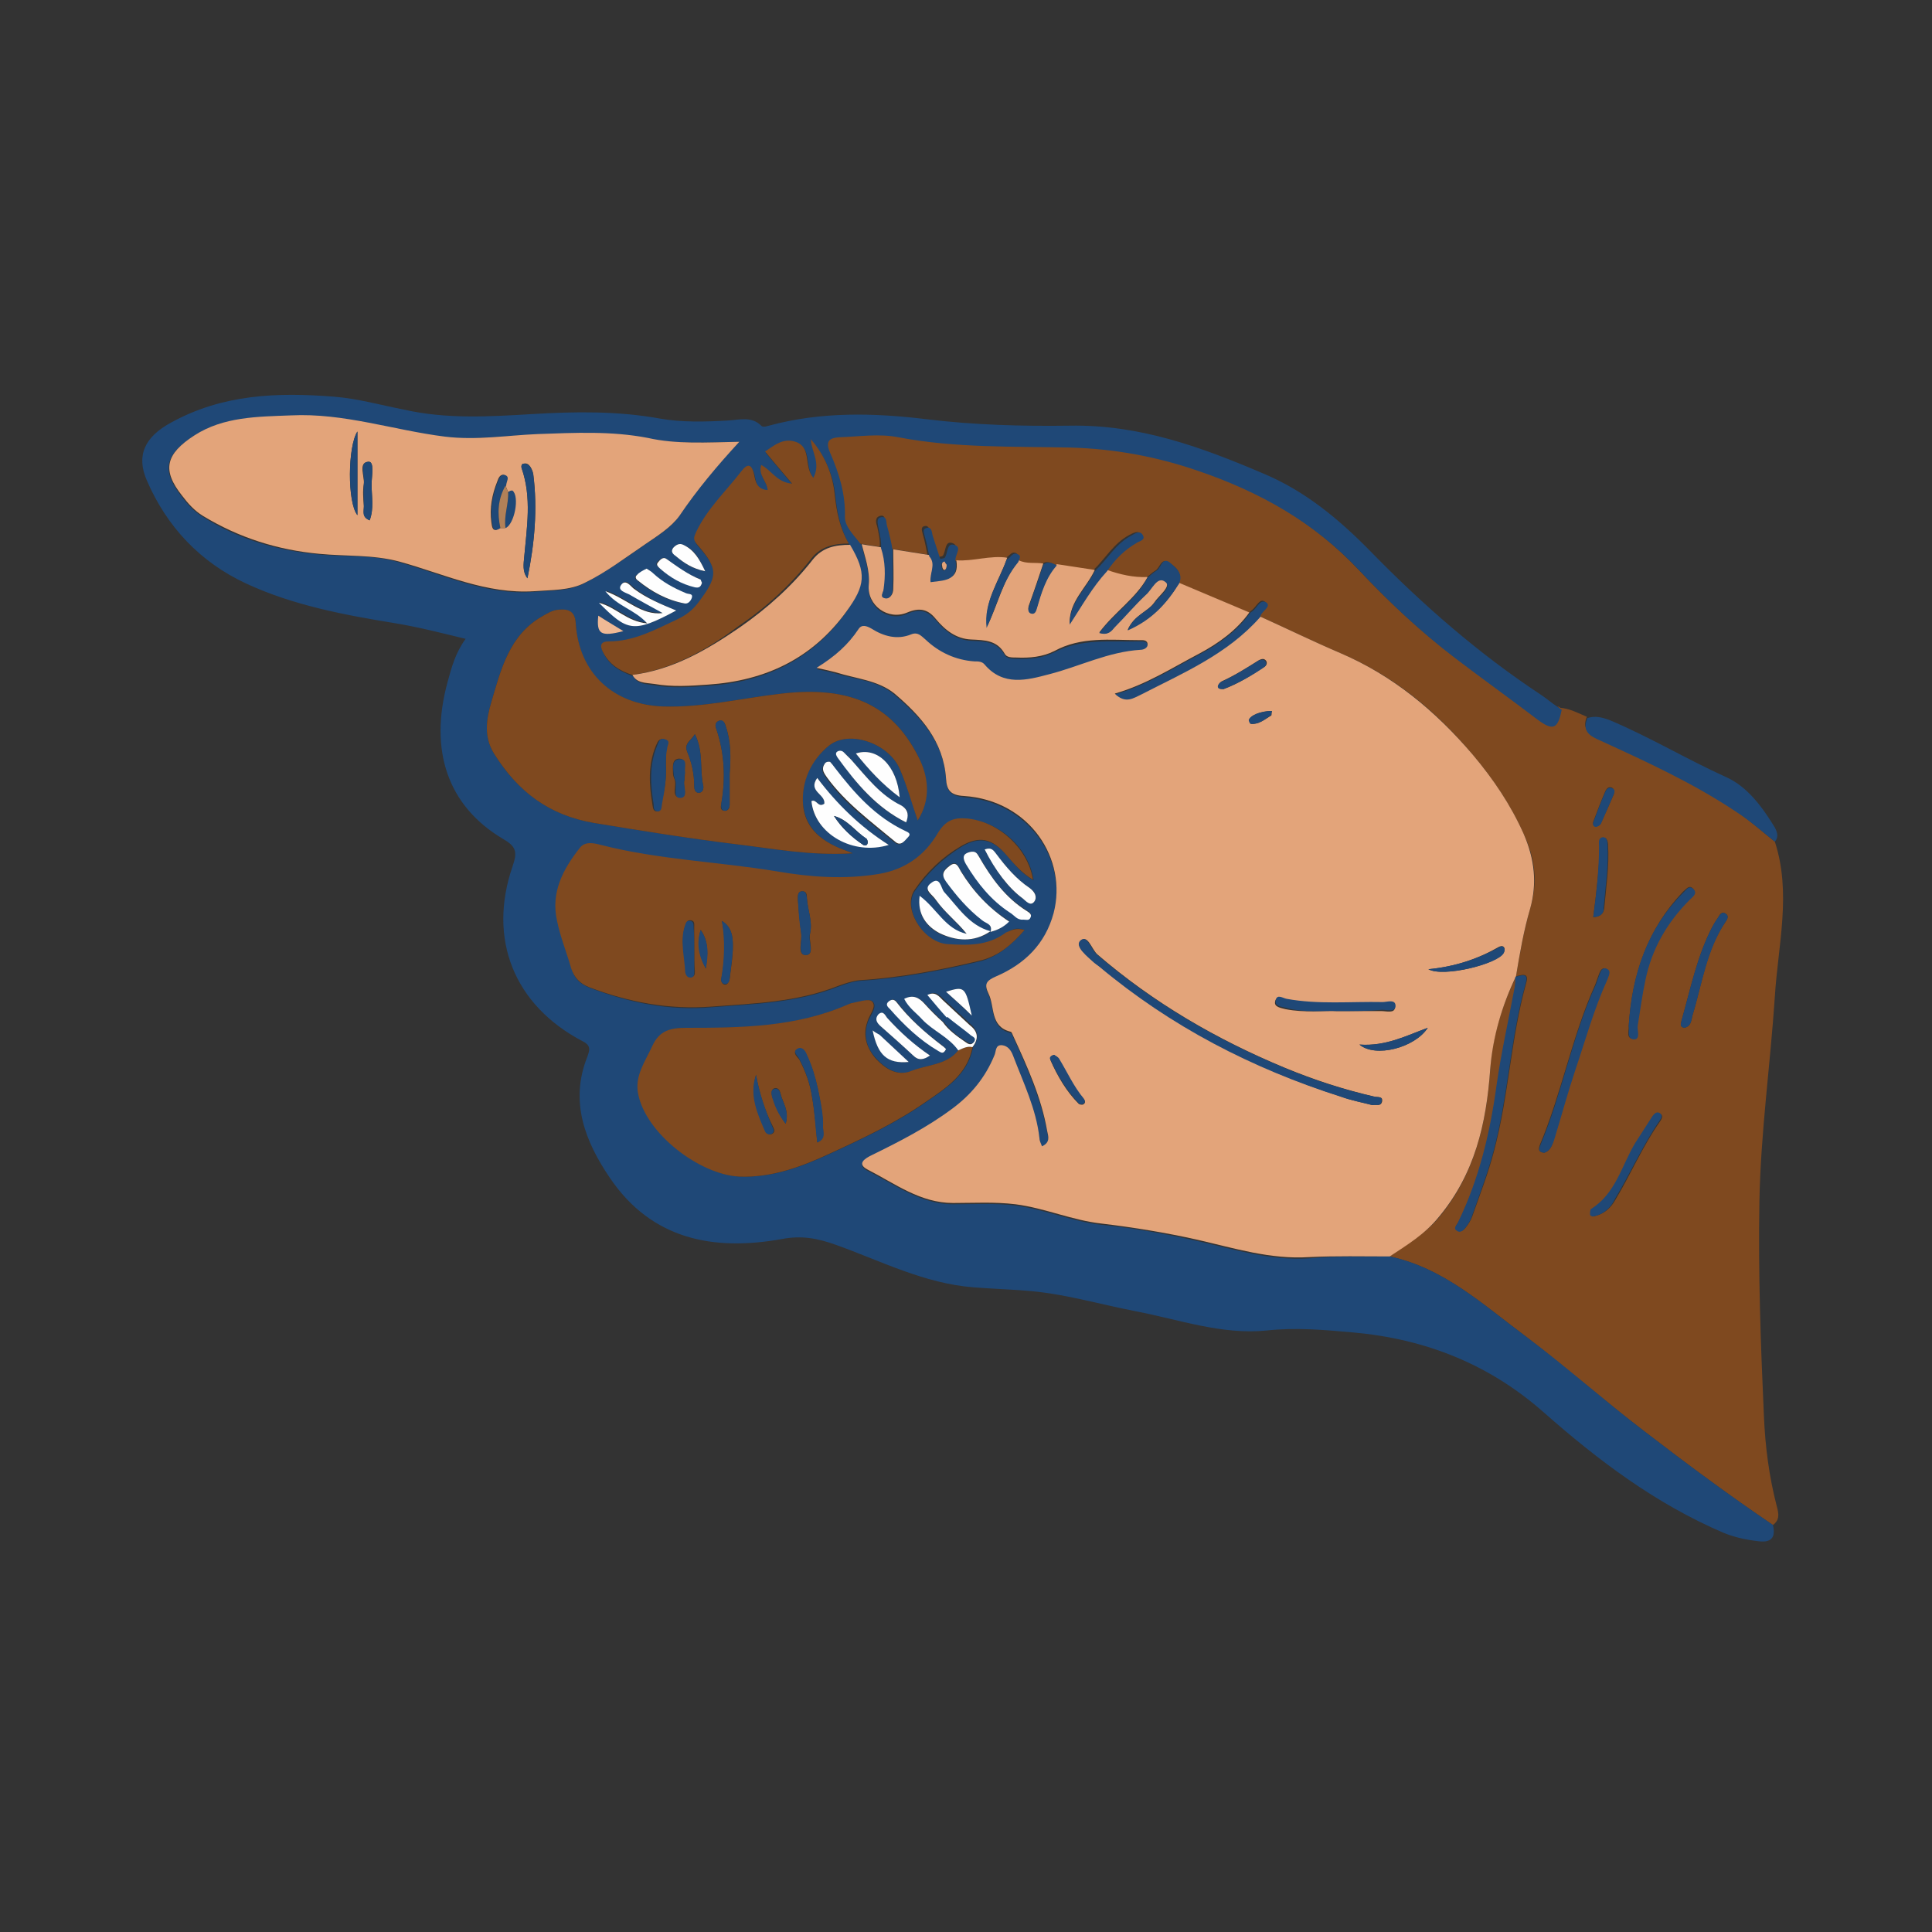 <svg xmlns="http://www.w3.org/2000/svg" xmlns:xlink="http://www.w3.org/1999/xlink" id="Layer_1" x="0px" y="0px" viewBox="0 0 300 300" style="enable-background:new 0 0 300 300;" xml:space="preserve"><rect x="0" y="0" width="300" height="300" fill="#333333" stroke="none"/> <style type="text/css"> .st0{fill:#7F491F;} .st1{fill:#1F4877;} .st2{fill:#E3A47A;} .st3{fill:#FEFEFE;} .st4{fill:#EFB995;} .st5{fill:#B28158;} </style> <g> <path class="st0" d="M275.6,130.7c2.6,8,0.5,16,0,24c-0.7,10.6-2.2,21.1-2.4,31.8c-0.2,11.2,0.2,22.3,0.7,33.4 c0.2,4.7,0.8,9.4,2,14c0.3,1.1,0.5,2.1-0.6,2.9c-6.8-4.6-13.4-9.5-19.9-14.5c-6.3-4.8-12.2-10-18.5-14.8 c-6.6-4.9-12.7-10.6-21.1-12.4c2.6-1.9,5.4-3.4,7.6-6c5.6-6.7,7.4-14.6,8-23c0.3-5,1.8-9.9,4-14.4c-0.1,0.7-0.1,1.3-0.2,2 c-0.9,4.9-2,9.7-2.7,14.6c-1,7.4-2.7,14.7-6,21.4c-0.2,0.4-0.8,0.8-0.2,1.3c0.5,0.4,1,0,1.3-0.4c0.4-0.5,0.8-1.1,1-1.7 c1.2-3.4,2.5-6.7,3.4-10.2c2.3-8.6,2.6-17.5,5-26.1c0.5-1.7-0.8-1.2-1.6-1c0.6-3.5,1.2-7,2.2-10.5c1.2-4,0.8-7.8-1-11.6 c-2-4.5-4.7-8.5-7.9-12.3c-5.7-6.8-12.3-12.3-20.6-15.8c-4.2-1.8-8.3-3.8-12.5-5.7c0.2-0.8,1.8-1.4,0.9-2.2 c-0.9-0.8-1.4,0.8-2.2,1.3c-0.1,0.1-0.2,0.2-0.4,0.3c-3.6-1.5-7.3-3.1-10.9-4.6c0.7-1.7-0.6-2.6-1.6-3.2c-1.1-0.7-1.3,0.9-2,1.3 c-0.5,0.3-0.9,0.7-1.4,1.1c-2.2,0.1-4.3-0.4-6.3-1.1c1.2-1.8,2.7-3.3,4.5-4.4c0.5-0.3,1.5-0.5,0.9-1.3c-0.4-0.6-1.2-0.1-1.8,0.2 c-2.4,1.3-3.7,3.7-5.6,5.5c-2-0.3-3.9-0.6-5.9-0.9c-0.7-0.4-1.4-0.7-2.2,0c-1.3-0.2-2.6,0.2-3.8-0.5c0.2-0.4,0.5-1,0-1.3 c-0.8-0.4-1.1,0.6-1.8,0.8c-2.7-0.4-5.2,0.6-7.9,0.4c-0.3-1,1.1-2.4-0.3-2.8c-1.1-0.3-0.9,1.3-1.4,2c-0.1,0.1-0.3,0.1-0.7,0.2 c-0.4-1.2-0.8-2.5-1.2-3.7c-0.2-0.5-0.2-1.3-1-1.1c-0.6,0.2-0.3,0.8-0.2,1.3c0.3,1,0.5,2.1,0.7,3.1c-1.9-0.3-3.8-0.6-5.7-0.9 c-0.3-1.3-0.5-2.6-0.8-3.9c-0.1-0.5,0-1.4-0.8-1.2c-0.9,0.2-0.7,1.1-0.5,1.6c0.2,1,0.5,2.1,0.4,3.2c-1-0.2-2.1-0.3-3.1-0.5 c-1-1.4-2.6-2.8-2.6-4.4c0.1-3.6-1-6.9-2.3-10c-0.8-1.8-0.1-2.3,1.4-2.4c3.1-0.1,6.2-0.6,9.2,0c8.9,1.7,17.9,1.4,26.8,1.6 c6.9,0.2,13.3,1.4,19.7,3.6c9.6,3.2,18.1,8.1,25.2,15.6c4.6,4.9,9.5,9.5,14.9,13.6c4.2,3.2,8.4,6.2,12.6,9.4 c2.4,1.8,3.2,1.6,3.8-1.5c1.5,0.1,2.8,0.8,4.2,1.4c-0.8,2,0.4,2.7,2,3.5c7.2,3.3,14.3,6.6,21,11 C271.7,127.4,273.6,129.1,275.6,130.7z M239.8,179c0.9-0.3,1.2-1.1,1.4-1.9c1.1-3.6,2.1-7.3,3.3-10.9c1.6-4.7,2.9-9.5,5-14.1 c0.2-0.5,0.7-1.4-0.2-1.7c-0.7-0.2-0.9,0.6-1.1,1.1c-0.2,0.5-0.3,0.9-0.5,1.4c-3.6,8-5.2,16.8-8.6,24.9 C238.9,178.4,238.8,178.9,239.8,179z M252.9,159.4c0.1,0.4-0.5,1.9,0.7,1.9c1.1,0,0.5-1.3,0.6-2.1c0.4-2.4,0.7-4.7,1.2-7.1 c1-4.9,3.4-9,6.9-12.5c0.4-0.4,1.2-1,0.6-1.6c-0.6-0.7-1.1,0.1-1.6,0.5C255.9,144.2,253.4,151.2,252.9,159.4z M247.3,188.9 c1.8-0.3,2.9-1.4,3.6-2.7c2.4-4,4.2-8.3,6.9-12.1c0.2-0.3,0.5-0.8,0.1-1.1c-0.5-0.4-1-0.1-1.2,0.4c-0.9,1.4-1.8,2.8-2.7,4.2 c-2.1,3.5-3,7.8-6.8,10.2c-0.2,0.1-0.2,0.6-0.2,0.9C247,188.7,247.3,188.8,247.3,188.9z M261.5,159.6c1.1-0.2,1.1-1.1,1.3-1.9 c1.5-4.9,2.1-10.1,5.1-14.5c0.3-0.4,0.6-1,0.1-1.3c-0.7-0.5-1,0.2-1.3,0.7c-0.3,0.4-0.5,0.8-0.8,1.3c-2.4,4.6-3.4,9.7-4.8,14.6 C261,159,260.8,159.4,261.5,159.6z M247.4,142.4c1.1,0,1.6-0.6,1.7-1.3c0.3-3.3,0.8-6.6,0.6-9.9c0-0.5-0.2-1.2-0.7-1.1 c-0.8,0-0.6,0.8-0.6,1.4C248.3,135,247.9,138.6,247.4,142.4z M250.6,123.3c0.1-0.5,0-0.8-0.3-1c-0.5-0.2-0.8,0.1-1,0.5 c-0.7,1.6-1.3,3.2-1.9,4.8c-0.1,0.3,0,0.7,0.4,0.7c0.3,0,0.7-0.2,0.8-0.5C249.3,126.3,250,124.7,250.6,123.3z"></path> <path class="st1" d="M215.8,195.1c8.4,1.8,14.5,7.5,21.1,12.4c6.3,4.7,12.2,10,18.5,14.8c6.5,5,13.1,9.9,19.9,14.5 c0.5,2.1-0.4,2.8-2.4,2.5c-1.8-0.2-3.6-0.6-5.3-1.3c-10.5-4.5-19.4-11.2-27.9-18.7c-8.5-7.5-18.4-11.4-29.6-12.4 c-4.5-0.4-8.9-0.8-13.4-0.3c-7,0.7-13.6-1.7-20.4-3c-5.7-1.1-11.3-2.8-17.2-3.2c-2.6-0.2-5.3-0.3-7.9-0.5 c-7.7-0.6-14.4-4.1-21.4-6.6c-2.8-1-5.3-1.5-8.4-0.9c-10.6,1.9-20.2,0.1-26.7-9.5c-3.8-5.6-6.3-11.8-3.5-18.8 c0.3-0.9,0.7-1.7-0.7-2.4c-10.7-5.6-14.8-15.9-10.9-27.2c0.8-2.3,0.5-3.1-1.6-4.3c-8.5-5.1-11.4-13.7-8.5-24.3 c0.6-2.2,1.2-4.5,2.8-6.7c-3.7-0.9-7.2-1.8-10.8-2.4c-8-1.3-16-2.8-23.3-6.2c-7.1-3.3-12.3-8.8-15.4-16c-1.7-3.9-0.3-6.8,3.8-9 c8-4.4,16.5-4.7,25.3-4c3.7,0.3,7.2,1.3,10.8,2c6.6,1.5,13.2,1.1,19.9,0.7c6.7-0.4,13.3-0.5,19.9,0.7c3.4,0.6,7,0.5,10.5,0.3 c1.8-0.1,3.7-0.7,5.2,0.8c0.3,0.3,0.8,0.1,1.2,0c8.1-2.2,16.3-2,24.5-1c7.4,0.9,14.8,1.1,22.2,1c10.8-0.2,20.4,3.3,30,7.4 c6.5,2.7,11.8,7.1,16.7,12.1c8.1,8.3,16.8,15.9,26.5,22.3c0.9,0.6,1.7,1.3,2.6,1.9c0.2,0.1,0.4,0.3,0.6,0.4c0,0,0,0,0,0 c-0.6,3.1-1.4,3.3-3.8,1.5c-4.2-3.2-8.4-6.2-12.6-9.4c-5.4-4.1-10.3-8.7-14.9-13.6c-7-7.5-15.5-12.3-25.2-15.6 c-6.4-2.2-12.9-3.4-19.7-3.6c-8.9-0.2-17.9,0.1-26.8-1.6c-3-0.6-6.1-0.1-9.2,0c-1.5,0.1-2.2,0.6-1.4,2.4c1.4,3.2,2.4,6.4,2.3,10 c0,1.6,1.6,3,2.6,4.4c0.5,2.1,1.3,4.1,1.1,6.3c-0.3,3.2,3,5.7,6,4.3c1.9-0.8,3.1-0.5,4.4,1c1.4,1.7,3.2,3.1,5.5,3.2 c2.1,0.1,4,0.1,5.2,2.2c0.3,0.6,1.2,0.6,1.8,0.6c2,0.1,4.1-0.1,5.9-1c4.2-2.2,8.7-1.6,13.2-1.7c0.6,0,1.3-0.1,1.3,0.7 c0,0.5-0.6,0.8-1.1,0.8c-5,0.4-9.4,2.7-14.2,3.8c-3.4,0.8-7.1,1.9-10-1.5c-0.4-0.5-1.1-0.4-1.6-0.5c-2.9-0.2-5.5-1.4-7.6-3.4 c-0.6-0.6-1.2-1.2-2.2-0.8c-2.2,0.9-4.2,0.3-6.2-0.9c-0.7-0.4-1.5-0.8-2,0.1c-1.5,2.4-3.6,4.3-6.5,6c1.5,0.3,2.3,0.5,3,0.7 c3.1,0.9,6.5,1.1,9.1,3.3c4.1,3.5,7.7,7.4,8,13.2c0.1,1.8,0.8,2.5,2.8,2.7c10.1,0.7,16.1,9.8,13.9,18.2c-1.3,4.8-4.5,7.9-8.9,9.8 c-1.6,0.7-1.9,1.2-1.2,2.7c1,2.1,0.2,5.1,3.4,5.9c0.2,0,0.3,0.4,0.4,0.6c2.2,4.8,4.3,9.5,5.3,14.8c0.2,0.8,0.4,1.8-0.8,2.4 c-0.2-0.6-0.3-0.9-0.4-1.3c-0.6-4.5-2.5-8.6-4.1-12.8c-0.3-0.8-0.8-1.5-1.7-1.6c-1.1-0.1-0.9,1-1.2,1.6c-1.4,3.4-3.6,6.1-6.6,8.3 c-3.9,2.9-8.2,5.1-12.5,7.2c-1,0.5-2.3,1.3-0.6,2.2c4.2,2.1,8.2,5.2,13.3,5.2c3.2,0,6.5-0.2,9.7,0.2c4.6,0.6,8.8,2.5,13.4,3 c5,0.5,9.9,1.4,14.8,2.5c5.7,1.3,11.4,3.1,17.4,2.7C207.5,195,211.7,195.2,215.8,195.1z M146.5,158.7c-0.9-0.9-1.9-1.8-2.8-2.8 c-0.9-1-1.9-1.5-3.2-0.8c0.6,1.4,1.9,2.1,2.8,3.2c1.6,1.8,4.1,2.8,5.6,4.8c-1.9,2.3-4.9,2.2-7.3,3.2c-2.2,0.9-4.1-0.4-5.5-1.9 c-1.5-1.6-2.1-3.6-1.3-5.8c0.4-1,1.5-2.3,0.7-3.1c-0.5-0.5-2.2,0.2-3.3,0.3c-0.2,0-0.3,0.1-0.5,0.2c-8,3.5-16.5,3.7-25,3.6 c-2.5,0-4.2,0.5-5.3,2.8c-1.1,2.4-2.8,4.7-2.2,7.5c1.2,6.1,9.5,12.5,15.7,12.8c5.1,0.2,9.8-1.6,14.1-3.6c5-2.3,10.1-4.7,14.7-7.9 c3.2-2.2,6.6-4.3,7.4-8.6c0.9-1.3,0.9-2.4-0.3-3.5c-1.4-1.3-2.8-2.6-4.2-3.9c-0.6-0.5-1.2-1.4-2.4-0.8c1.1,1.2,2,2.4,3,3.5 C146.9,158.2,146.7,158.4,146.5,158.7z M153.8,144.7c-3.3-1-5-3.8-7.2-6.1c-0.5-0.6-0.6-2.4-2-1.4c-1.4,1.1,0.2,1.9,0.7,2.6 c1.4,1.9,3.3,3.4,4.8,5.3c-3.3-0.7-4.6-3.9-7.3-5.9c-0.4,3,1.2,4.8,3.1,5.8C148.4,146.1,151.2,146.4,153.8,144.7 c1.1-0.2,2.1-0.8,2.9-1.7c-3.2-2-5.6-4.7-7.5-7.8c-0.4-0.7-0.7-1.7-1.8-0.8c-0.9,0.7-1.4,1.3-0.5,2.4c1.6,2.2,3.4,4.3,5.6,6 C153.1,143.3,154.2,143.5,153.8,144.7z M131.9,84.6c-1.4-2.4-1.9-4.9-2.2-7.7c-0.3-3.1-1.6-6.1-3.7-8.5c0.1,1.9,1.6,3.7,0.4,6 c-1.5-1.8-0.3-4.6-2.5-5.5c-2.1-0.9-3.7,0.6-5,1.4c1.3,1.6,2.6,3.1,4.2,5c-2.4-0.2-3.2-2.1-4.8-2.9c-0.5,1.6,0.9,2.5,1,3.9 c-1.7-0.1-1.9-1.4-2.1-2.4c-0.4-1.8-1.1-1.6-2-0.5c-2.4,3.1-5.3,5.7-7,9.4c-0.4,0.9-0.5,1.2,0.2,2c3.3,3.8,3.3,5,0.1,9 c-0.9,1.2-2,2-3.3,2.6c-3.4,1.6-6.7,3.4-10.6,3.4c-1.2,0-1.4,0.6-0.9,1.6c0.9,1.9,2.6,2.9,4.6,3.6c0.7,1.3,2.1,1.2,3.2,1.4 c2.8,0.5,5.6,0.3,8.4,0.1c8.9-0.6,16.1-4,21.4-11.3C134.3,90.9,134.5,89,131.9,84.6z M114.8,68.6c-5.1,0.1-9.8,0.4-14.3-0.5 c-5.7-1.1-11.4-0.8-17.1-0.6c-4.8,0.1-9.6,0.9-14.4,0.4c-8-1-15.7-3.7-23.9-3.3c-5.2,0.2-10.4,0.2-15,3.1c-4.5,2.9-5.1,5.3-1.9,9.4 c0.9,1.2,1.9,2.3,3.2,3.1c5.5,3.5,11.6,5.3,18.1,5.9c4.1,0.4,8.3,0,12.4,1.2c6.9,1.9,13.6,5.2,21,4.6c2.7-0.2,5.5-0.1,7.8-1.3 c3.3-1.7,6.4-3.9,9.4-6c1.9-1.3,4.1-2.6,5.3-4.4C108.2,76.1,111.2,72.4,114.8,68.6z M142.5,127.4c2-3.3,1.6-6.8,0.1-9.9 c-4.4-8.7-11.5-10.9-21.2-9.8c-6.2,0.7-12.2,2.2-18.5,2c-7.8-0.3-13.1-5.2-13.5-12.9c-0.1-2-1.4-2.3-2.9-2.1 c-0.8,0.1-1.5,0.6-2.3,1c-5.1,2.9-6.4,8.2-7.9,13.3c-0.8,2.7-1.2,5.4,0.4,8c3.6,5.8,8.5,9.6,15.6,10.8c7.4,1.2,14.7,2.4,22.1,3.3 c5.7,0.7,11.5,1.8,18,1.4c-1.2-0.5-1.9-0.7-2.5-1c-2.8-1.3-4.8-3.2-5.2-6.5c-0.4-3.8,1.3-7,4-9.2c3.2-2.6,9.5-0.3,11.1,3.8 C140.9,122.2,141.7,124.8,142.5,127.4z M159.1,144.4c-1.4-0.5-2.1,0-2.8,0.5c-2.8,2-5.9,2-9.1,1.8c-3.8-0.3-7.1-5.6-5.1-8.4 c1.9-2.7,4.3-5,7.2-6.8c2.8-1.7,4.9-1.2,7.1,1.4c1.2,1.4,2.3,2.8,4.1,3.8c-0.7-5-5.3-9.1-10.2-9.5c-2.1-0.2-3.5,0.3-4.6,2.3 c-2,3.4-5,5.6-9.1,6.3c-5.3,0.9-10.7,0.5-15.9-0.4c-9.1-1.5-18.4-1.8-27.3-4.1c-1.1-0.3-2.5-0.6-3.3,0.5c-2.6,3.3-4.5,6.9-3.5,11.3 c0.6,2.5,1.5,4.9,2.2,7.4c0.4,1.5,1.3,2.3,2.8,2.9c6.1,2.3,12.3,3.6,19,3c6.6-0.5,13.3-0.7,19.6-3.2c1.1-0.4,2.2-0.8,3.4-0.9 c6.4-0.4,12.7-1.6,18.9-3.1C155.1,148.4,157.1,146.7,159.1,144.4z M128,124.8c-1,0.7-1.2-0.8-2-0.4c0.4,5,6.4,8.4,12,6.8 c-4.4-2.8-8-6.2-11.1-10.4C125.4,122.9,128.2,123.3,128,124.8z M128.9,118.3c-0.6-0.1-0.8,0.2-1,0.5c-0.5,0.8,0,1.4,0.4,2 c2.8,4,6.8,6.9,10.6,10c0.9,0.8,1.5-0.2,2-0.7c0.6-0.6,0-0.8-0.5-1c-4.5-2.2-7.8-5.8-10.8-9.7C129.4,118.9,129.1,118.5,128.9,118.3 z M105,94.8c-2.4-1-4.6-2-6.5-3.5c-0.6-0.4-1.3-1.6-2-0.5c-0.5,0.8,0.7,1.1,1.3,1.4c1.7,1,3.5,2,5.2,2.9c-3.4,0.4-5.5-2.2-8.9-3.4 c1.9,2.4,4.5,2.8,6.5,5c-3.2-0.3-4.8-2.5-7.5-3.2C97.4,98,98.3,98.4,105,94.8z M150.6,132.3c-0.7,0.2-1.4,0.6-0.6,1.8 c1.8,2.9,3.9,5.6,6.8,7.5c0.7,0.4,1.1,1.2,2.1,1.1c0.4,0,0.9,0.1,1.1-0.3c0.3-0.5-0.2-0.8-0.5-1c-3.4-2.1-5.6-5.1-7.5-8.5 C151.7,132.5,151.5,132.1,150.6,132.3z M140.7,127.7c0.4-1.1,0.4-2-0.6-2.5c-3.3-1.6-5.5-4.5-7.8-7.1c-0.4-0.4-0.8-0.9-1.2-1.2 c-0.3-0.3-0.8-0.3-1.1,0c-0.3,0.3,0,0.6,0.2,0.9C133,121.7,136.1,125.5,140.7,127.7z M152.9,131.9c1.6,3.2,3.7,6.1,5.9,7.6 c0.5,0.4,1.2,1.3,1.8,0.5c0.5-0.7,0.2-1.5-0.7-2.1c-2.1-1.4-3.7-3.3-5.2-5.3C154.3,132.1,154,131.5,152.9,131.9z M139.7,123.8 c-0.4-4.9-3.5-7.9-6.8-6.8C134.9,119.5,137,121.8,139.7,123.8z M100.4,88.3c-0.6,0.4-1.1,0.7-1.6,1c-0.3,0.3-0.2,0.6,0.1,0.8 c2.1,1.8,4.5,3.1,7.3,3.6c0.5,0.1,1-0.4,1.1-0.8c0.3-0.8-0.5-0.6-0.9-0.8c-1.9-0.8-3.6-1.7-5.1-3.1C101,88.7,100.7,88.5,100.4,88.3 z M144.4,163.9c-2.5-1.7-4.6-3.6-6.5-5.7c-0.4-0.4-0.7-1.4-1.4-0.6c-0.7,0.6-0.3,1.3,0.4,1.9c1.7,1.5,3.4,3,5,4.5 C142.6,164.7,143.4,164.6,144.4,163.9z M146.9,162.9c-0.2-0.2-0.3-0.4-0.6-0.6c-2.6-1.9-5-4.1-7-6.7c-0.4-0.5-0.8-0.5-1.2-0.1 c-0.6,0.5-0.1,0.9,0.2,1.2c2.2,2.5,4.6,4.8,7.5,6.5C146.2,163.5,146.5,163.7,146.9,162.9z M109,90.5c-0.1-0.2-0.2-0.5-0.3-0.6 c-2-0.7-3.6-1.9-5.3-3.2c-0.5-0.3-0.9,0.2-1.3,0.5c-0.4,0.4,0,0.8,0.3,1c1.6,1.4,3.4,2.4,5.4,2.9C108.4,91.3,108.8,91.2,109,90.5z M135.5,160c0.8,3.9,2.4,5.2,5.6,4.9c-1.6-1.5-3-2.8-4.5-4.2C136.3,160.6,136,160.4,135.5,160z M109.5,88.7 c-0.9-1.9-1.6-3.4-3.4-4.1c-0.7-0.3-1.1,0-1.5,0.4c-0.6,0.6-0.1,1,0.4,1.4C106.2,87.4,107.5,88.4,109.5,88.7z M146.9,154 c1.3,1.2,2.5,2.3,4,3.7C149.9,153.2,149.8,153.1,146.9,154z M92.9,95.6c-0.2,2.8,0.4,3.2,3.9,2.4C95.4,97.3,94.3,96.5,92.9,95.6z"></path> <path class="st1" d="M275.6,130.7c-2-1.6-3.9-3.3-6.1-4.7c-6.6-4.4-13.8-7.7-21-11c-1.6-0.7-2.9-1.4-2-3.5c1.2-0.4,2.3-0.1,3.4,0.3 c6.2,2.6,12,6.1,18.2,8.9c3.3,1.5,5.6,4.7,7.5,7.8C276,129.3,276.2,130,275.6,130.7z"></path> <path class="st0" d="M242.4,110.1c-0.2-0.1-0.4-0.3-0.6-0.4C242,109.7,242.3,109.8,242.4,110.1z"></path> <path class="st2" d="M215.8,195.1c-4.2,0-8.3-0.1-12.5,0.1c-6,0.4-11.7-1.4-17.4-2.7c-4.9-1.1-9.8-1.9-14.8-2.5 c-4.6-0.5-8.8-2.4-13.4-3c-3.3-0.4-6.5-0.2-9.7-0.2c-5.1,0-9-3-13.3-5.2c-1.7-0.9-0.4-1.7,0.6-2.2c4.3-2.1,8.6-4.3,12.5-7.2 c3-2.2,5.2-4.9,6.6-8.3c0.3-0.6,0.1-1.7,1.2-1.6c0.9,0.1,1.4,0.8,1.7,1.6c1.6,4.2,3.6,8.3,4.1,12.8c0,0.4,0.2,0.8,0.4,1.3 c1.3-0.6,1-1.5,0.8-2.4c-0.9-5.2-3.1-10-5.3-14.8c-0.1-0.2-0.2-0.6-0.4-0.6c-3.2-0.8-2.4-3.9-3.4-5.9c-0.7-1.5-0.4-2,1.2-2.7 c4.4-1.9,7.6-5,8.9-9.8c2.2-8.4-3.7-17.5-13.9-18.2c-2.1-0.1-2.7-0.9-2.8-2.7c-0.4-5.8-3.9-9.7-8-13.2c-2.6-2.1-6-2.3-9.1-3.3 c-0.8-0.2-1.6-0.4-3-0.7c2.9-1.8,4.9-3.6,6.5-6c0.5-0.8,1.3-0.5,2-0.1c1.9,1.2,4,1.8,6.2,0.9c1-0.4,1.5,0.2,2.2,0.8 c2.1,2,4.7,3.2,7.6,3.4c0.6,0,1.2,0,1.6,0.5c2.9,3.4,6.6,2.4,10,1.5c4.7-1.2,9.2-3.5,14.2-3.8c0.5,0,1.1-0.3,1.1-0.8 c0-0.8-0.8-0.7-1.3-0.7c-4.5,0-9-0.6-13.2,1.7c-1.8,0.9-3.8,1.1-5.9,1c-0.7,0-1.5,0-1.8-0.6c-1.2-2.1-3.1-2.1-5.2-2.2 c-2.3-0.1-4-1.4-5.5-3.2c-1.2-1.5-2.5-1.8-4.4-1c-3,1.3-6.3-1.1-6-4.3c0.2-2.2-0.6-4.3-1.1-6.3c1,0.2,2.1,0.3,3.1,0.5 c0.7,2.1,0.7,4.2,0.4,6.4c-0.1,0.5-0.7,1.2,0.2,1.4c0.8,0.2,1.2-0.7,1.2-1.3c0.1-2.1,0-4.1,0-6.2c1.9,0.3,3.8,0.6,5.7,0.9 c1.1,1.3,0,2.7,0.2,4c2.1-0.3,4.4,0,3.9-3.2c2.6,0.2,5.2-0.8,7.9-0.4c-1.2,3.5-3.6,6.7-3.1,10.6c1.7-3.4,2.4-7.2,4.9-10.2 c1.2,0.6,2.5,0.3,3.8,0.5c-0.7,2.1-1.4,4.2-2.2,6.4c-0.2,0.5-0.2,1.1,0.4,1.2c0.5,0.1,0.7-0.4,0.8-0.8c0.7-2.4,1.4-4.8,3.1-6.7 c2,0.3,3.9,0.6,5.9,0.9c-1.3,2.8-4,4.9-3.9,8.3c1.8-2.8,3.5-5.8,5.8-8.3c2,0.7,4.1,1.2,6.3,1.1c-1.8,3.3-5.1,5.4-7.5,8.6 c1.3,0.5,1.8-0.3,2.4-0.9c1.6-1.7,3.1-3.4,4.8-5c0.9-0.9,1.7-3.1,3.1-2c0.9,0.8-1.1,2.2-1.8,3.3c-1,1.4-3.1,1.9-4.1,4.2 c3.9-1.7,6.2-4.3,8-7.3c3.6,1.5,7.3,3.1,10.9,4.6c-2,2.8-4.8,4.8-7.8,6.4c-4.2,2.2-8.2,4.8-13.1,6.2c1.6,1.4,2.8,0.6,3.9,0.1 c6.6-3.4,13.6-6.3,18.6-12.1c4.2,1.9,8.3,3.9,12.5,5.7c8.2,3.5,14.8,9,20.6,15.8c3.2,3.8,5.9,7.8,7.9,12.3c1.7,3.9,2.1,7.7,1,11.6 c-1,3.4-1.6,6.9-2.2,10.5l0,0c-2.2,4.6-3.6,9.4-4,14.4c-0.6,8.5-2.4,16.3-8,23C221.2,191.7,218.5,193.3,215.8,195.1z M213.1,171.6 c0.7-0.1,1.3,0.2,1.5-0.5c0.2-0.9-0.6-0.7-1.1-0.8c-4.8-1.1-9.4-2.6-14-4.5c-10.6-4.4-20.4-10.1-29.1-17.6 c-0.9-0.8-1.5-3.2-2.6-2.1c-0.9,0.9,1.1,2.4,2.2,3.4c0.2,0.2,0.5,0.4,0.8,0.6c11.2,9.2,23.8,15.8,37.5,20.2 C209.9,170.9,211.6,171.2,213.1,171.6z M207.6,157c2.9,0,4.9,0,6.9,0c0.8,0,2.1,0.4,2.1-0.6c0-1.1-1.3-0.6-2-0.6 c-5-0.1-9.9,0.4-14.9-0.5c-0.6-0.1-1.5-0.8-1.7,0.2c-0.2,0.9,0.9,1,1.6,1.2C202.6,157.3,205.6,156.9,207.6,157z M221.8,150.5 c2.3,1.3,10.8-0.8,11.7-2.6c0.1-0.2,0.2-0.5,0.1-0.7c-0.2-0.4-0.5-0.3-0.8-0.2C229.5,148.9,226,150.1,221.8,150.5z M221.7,159.6 c-3.3,1.2-6.5,2.9-10.6,2.6C213.5,164.3,219.7,162.7,221.7,159.6z M163.7,163.8c-0.5,0.1-0.7,0.4-0.6,0.8c1.1,2.5,2.5,4.9,4.4,6.8 c0.1,0.1,0.5,0.2,0.7,0.1c0.4-0.2,0.3-0.6,0.1-0.8c-1.6-1.9-2.7-4.1-3.9-6.3C164.2,164.1,163.8,164,163.7,163.8z M190,107 c2.2-0.8,4.3-2.1,6.4-3.5c0.3-0.2,0.4-0.6,0.2-0.9c-0.3-0.4-0.7-0.3-1.1-0.1c-1.9,1.2-3.8,2.4-5.8,3.3c-0.2,0.1-0.5,0.5-0.5,0.7 C189.2,107,189.6,107,190,107z M197.5,110.4c-1.8,0-3.4,0.7-3.5,1.4c0,0.2,0.2,0.6,0.3,0.6c1.2,0.1,2.1-0.7,3.1-1.3 C197.5,111,197.4,110.8,197.5,110.4z"></path> <path class="st1" d="M235.3,151.7c0.9-0.2,2.1-0.8,1.6,1c-2.4,8.6-2.7,17.5-5,26.1c-0.9,3.4-2.2,6.8-3.4,10.2 c-0.2,0.6-0.6,1.2-1,1.7c-0.3,0.4-0.8,0.8-1.3,0.4c-0.6-0.4,0-0.8,0.2-1.3c3.3-6.8,5-14,6-21.4c0.7-4.9,1.8-9.8,2.7-14.6 C235.3,153,235.3,152.3,235.3,151.7C235.4,151.7,235.3,151.7,235.3,151.7z"></path> <path class="st1" d="M239.8,179c-0.9-0.1-0.9-0.5-0.6-1.2c3.4-8.1,4.9-16.8,8.6-24.9c0.2-0.5,0.3-0.9,0.5-1.4 c0.2-0.5,0.4-1.3,1.1-1.1c0.9,0.3,0.4,1.1,0.2,1.7c-2.1,4.6-3.4,9.4-5,14.1c-1.2,3.6-2.2,7.3-3.3,10.9 C241,177.9,240.7,178.7,239.8,179z"></path> <path class="st1" d="M195.7,95.8c-5.1,5.8-12,8.7-18.6,12.1c-1.1,0.5-2.3,1.4-3.9-0.1c4.9-1.4,8.9-4,13.1-6.2 c3-1.6,5.8-3.6,7.8-6.4c0.1-0.1,0.2-0.2,0.4-0.3c0.7-0.5,1.2-2,2.2-1.3C197.4,94.3,195.8,94.9,195.7,95.8z"></path> <path class="st1" d="M183.1,90.6c-1.9,3-4.1,5.6-8,7.3c1-2.4,3-2.8,4.1-4.2c0.8-1.1,2.8-2.5,1.8-3.3c-1.3-1.1-2.1,1.2-3.1,2 c-1.7,1.6-3.2,3.4-4.8,5c-0.5,0.6-1,1.3-2.4,0.9c2.3-3.1,5.7-5.2,7.5-8.6c0.5-0.4,0.9-0.8,1.4-1.1c0.7-0.4,0.8-2.1,2-1.3 C182.5,88.1,183.8,89,183.1,90.6z"></path> <path class="st1" d="M252.9,159.4c0.5-8.2,2.9-15.2,8.5-20.8c0.5-0.5,0.9-1.2,1.6-0.5c0.6,0.7-0.2,1.2-0.6,1.6 c-3.5,3.5-5.9,7.6-6.9,12.5c-0.5,2.3-0.8,4.7-1.2,7.1c-0.1,0.7,0.5,2.1-0.6,2.1C252.5,161.3,253.1,159.8,252.9,159.4z"></path> <path class="st1" d="M247.3,188.9c0,0-0.4-0.1-0.4-0.3c0-0.3,0-0.8,0.2-0.9c3.8-2.4,4.7-6.7,6.8-10.2c0.9-1.4,1.8-2.8,2.7-4.2 c0.3-0.4,0.7-0.8,1.2-0.4c0.4,0.3,0.1,0.8-0.1,1.1c-2.6,3.8-4.5,8.1-6.9,12.1C250.2,187.4,249.1,188.6,247.3,188.9z"></path> <path class="st1" d="M261.5,159.6c-0.7-0.2-0.5-0.6-0.4-1.1c1.4-4.9,2.4-10,4.8-14.6c0.2-0.4,0.5-0.9,0.8-1.3 c0.3-0.4,0.6-1.2,1.3-0.7c0.5,0.4,0.2,0.9-0.1,1.3c-2.9,4.4-3.6,9.6-5.1,14.5C262.6,158.5,262.6,159.4,261.5,159.6z"></path> <path class="st1" d="M171.9,88.7c-2.3,2.5-3.9,5.4-5.8,8.3c-0.1-3.4,2.6-5.6,3.9-8.3c1.9-1.8,3.2-4.2,5.6-5.5 c0.6-0.3,1.3-0.9,1.8-0.2c0.6,0.9-0.5,1-0.9,1.3C174.6,85.4,173.1,86.9,171.9,88.7z"></path> <path class="st1" d="M148.4,87.2c0.4,3.1-1.9,2.9-3.9,3.2c-0.2-1.3,0.9-2.8-0.2-4c-0.2-1-0.4-2.1-0.7-3.1c-0.1-0.5-0.4-1.1,0.2-1.3 c0.8-0.3,0.9,0.5,1,1.1c0.4,1.2,0.8,2.5,1.2,3.7c0.4-0.1,0.6-0.1,0.7-0.2c0.5-0.7,0.3-2.3,1.4-2C149.6,84.9,148.1,86.3,148.4,87.2z M147,87.7c-0.1-0.1-0.2-0.4-0.4-0.4c-0.4,0-0.5,0.4-0.4,0.7c0,0.2,0.2,0.6,0.3,0.6C146.9,88.5,147,88.2,147,87.7z"></path> <path class="st1" d="M138.6,85.4c0,2.1,0.1,4.1,0,6.2c0,0.6-0.4,1.5-1.2,1.3c-0.9-0.2-0.2-0.9-0.2-1.4c0.3-2.1,0.3-4.3-0.4-6.4 c0.1-1.1-0.2-2.1-0.4-3.2c-0.1-0.6-0.4-1.5,0.5-1.6c0.8-0.1,0.7,0.7,0.8,1.2C138.1,82.9,138.4,84.2,138.6,85.4z"></path> <path class="st1" d="M247.4,142.4c0.5-3.8,0.9-7.4,0.9-11c0-0.5-0.2-1.3,0.6-1.4c0.6,0,0.7,0.6,0.7,1.1c0.2,3.3-0.3,6.6-0.6,9.9 C249.1,141.8,248.5,142.4,247.4,142.4z"></path> <path class="st1" d="M158.1,87.3c-2.5,3-3.3,6.8-4.9,10.2c-0.5-4,1.9-7.1,3.1-10.6c0.6-0.2,0.9-1.3,1.8-0.8 C158.6,86.3,158.3,86.8,158.1,87.3z"></path> <path class="st1" d="M164.1,87.8c-1.7,1.9-2.4,4.3-3.1,6.7c-0.1,0.4-0.3,0.9-0.8,0.8c-0.6-0.1-0.6-0.7-0.4-1.2 c0.7-2.1,1.5-4.2,2.2-6.4C162.6,87.1,163.4,87.4,164.1,87.8z"></path> <path class="st1" d="M250.6,123.3c-0.6,1.4-1.3,3-2,4.6c-0.1,0.2-0.5,0.5-0.8,0.5c-0.4,0-0.5-0.4-0.4-0.7c0.6-1.6,1.2-3.2,1.9-4.8 c0.2-0.4,0.5-0.7,1-0.5C250.7,122.5,250.8,122.8,250.6,123.3z"></path> <path class="st2" d="M114.8,68.6c-3.5,3.8-6.6,7.5-9.3,11.5c-1.3,1.8-3.4,3.1-5.3,4.4c-3.1,2.1-6.1,4.4-9.4,6 c-2.3,1.2-5.2,1.1-7.8,1.3c-7.5,0.5-14.1-2.7-21-4.6c-4.1-1.1-8.3-0.8-12.4-1.2c-6.5-0.6-12.5-2.5-18.1-5.9 c-1.3-0.8-2.3-1.9-3.2-3.1c-3.2-4-2.6-6.5,1.9-9.4c4.5-2.9,9.8-2.9,15-3.1c8.2-0.4,15.9,2.3,23.9,3.3c4.9,0.6,9.6-0.2,14.4-0.4 c5.7-0.2,11.4-0.5,17.1,0.6C105,69,109.7,68.7,114.8,68.6z M78.9,76.4c-0.1-0.3-0.3-0.7-0.4-1c0-0.5,0.6-1.2-0.1-1.6 c-0.7-0.3-1,0.4-1.2,1c-0.8,2-1.2,4.1-0.9,6.3c0.1,0.6,0.1,1.7,1.3,0.9c0.3,0,0.5,0,0.8,0c1.4-0.6,2.2-5,1.1-5.8 C79.5,76.1,79.1,76.3,78.9,76.4z M81.9,89.8c1.1-5.4,1.6-10.8,0.9-16.2c-0.1-0.5-0.3-1-0.6-1.3C82,72,81.6,71.9,81.3,72 C81,72,80.9,72.4,81,72.7c1.6,4.6,0.8,9.2,0.4,13.8C81.3,87.6,81.1,88.8,81.9,89.8z M55.5,67c-1.5,2.3-1.6,11,0,13 C55.5,75.5,55.5,71.4,55.5,67z M57.4,80.8c0.7-1.9,0.3-3.7,0.3-5.6c0-1.2,0.5-3.6-0.5-3.5c-1.6,0.1-0.6,2.2-0.7,3.4 c-0.2,1.1-0.1,2.3,0,3.5C56.5,79.4,56.2,80.3,57.4,80.8z"></path> <path class="st0" d="M142.5,127.4c-0.9-2.6-1.6-5.2-2.7-7.8c-1.6-4.1-7.9-6.4-11.1-3.8c-2.7,2.2-4.3,5.5-4,9.2 c0.3,3.3,2.4,5.2,5.2,6.5c0.6,0.3,1.3,0.5,2.5,1c-6.5,0.4-12.2-0.7-18-1.4c-7.4-0.9-14.8-2.1-22.1-3.3c-7.1-1.2-11.9-4.9-15.6-10.8 c-1.6-2.6-1.2-5.3-0.4-8c1.5-5.1,2.8-10.4,7.9-13.3c0.7-0.4,1.5-0.9,2.3-1c1.5-0.2,2.8,0,2.9,2.1c0.5,7.7,5.8,12.6,13.5,12.9 c6.3,0.2,12.3-1.3,18.5-2c9.7-1.1,16.8,1.1,21.2,9.8C144.2,120.6,144.6,124.1,142.5,127.4z M103.4,118.9c0-0.9,0-1.8,0-2.7 c0-0.5,0.7-1.2-0.3-1.4c-0.9-0.2-1,0.5-1.3,1.1c-1.2,3-1,6-0.5,9c0.1,0.5,0.1,1.1,0.7,1.1c0.7,0,0.5-0.7,0.6-1.2 C103.2,122.9,103.5,120.9,103.4,118.9z M113.3,120.1c0.2-2.5,0.2-5-0.6-7.3c-0.1-0.4-0.3-1-1-0.9c-0.6,0.2-0.7,0.7-0.5,1.2 c1.3,3.8,1.5,7.7,0.8,11.7c-0.1,0.5-0.2,1.1,0.6,1.1c0.5,0,0.7-0.5,0.7-0.9C113.3,123.4,113.3,121.8,113.3,120.1z M107.9,114 c-0.6,1-1.7,1.4-1.2,2.7c0.7,1.7,1.1,3.4,1.1,5.3c0,0.5,0.1,1.1,0.7,1.1c0.6,0,0.8-0.6,0.7-1.1C108.6,119.5,109.3,116.8,107.9,114z M106.3,121.1c0-0.5,0.1-0.9,0-1.2c-0.2-0.8,0.5-2.1-0.9-2.1c-1.1,0.1-0.9,1.3-0.9,2.2c0,0.3,0.1,0.7,0.2,0.9 c0.5,1-0.6,2.9,0.9,2.9C107,123.8,105.9,121.9,106.3,121.1z"></path> <path class="st0" d="M159.1,144.4c-2,2.3-4,4-6.7,4.7c-6.2,1.5-12.5,2.7-18.9,3.1c-1.1,0.1-2.3,0.5-3.4,0.9 c-6.3,2.5-12.9,2.7-19.6,3.2c-6.7,0.5-12.9-0.7-19-3c-1.5-0.6-2.3-1.5-2.8-2.9c-0.7-2.5-1.7-4.9-2.2-7.4c-1-4.4,0.9-8,3.5-11.3 c0.8-1.1,2.2-0.8,3.3-0.5c9,2.3,18.2,2.6,27.3,4.1c5.2,0.9,10.5,1.3,15.9,0.4c4.1-0.7,7.1-2.9,9.1-6.3c1.2-2,2.5-2.5,4.6-2.3 c4.9,0.5,9.4,4.6,10.2,9.5c-1.7-1-2.9-2.4-4.1-3.8c-2.2-2.6-4.2-3.1-7.1-1.4c-2.9,1.7-5.3,4-7.2,6.8c-1.9,2.8,1.3,8.1,5.1,8.4 c3.2,0.2,6.3,0.3,9.1-1.8C157,144.5,157.7,144,159.1,144.4z M125.8,144.9c0.4-1.9-0.4-3.6-0.5-5.4c0-0.5,0-1.1-0.7-1.1 c-0.8,0-0.7,0.8-0.7,1.3c0.1,1.7,0.3,3.5,0.5,5.2c0.2,1.2-0.7,3.4,0.7,3.4C126.6,148.3,125.5,146.1,125.8,144.9z M107.8,147.4 C107.8,147.4,107.8,147.4,107.8,147.4c0-1.2,0-2.3,0-3.5c0-0.4,0.1-0.9-0.5-1c-0.7-0.1-0.7,0.5-0.9,0.9c-0.8,2.4,0,4.8,0.1,7.1 c0,0.4,0.3,0.8,0.8,0.8c0.6,0,0.6-0.5,0.6-0.9C107.8,149.8,107.8,148.6,107.8,147.4z M112.1,143c0.6,3,0.5,6-0.1,9 c-0.1,0.4,0.2,0.9,0.6,0.9c0.4,0,0.6-0.5,0.7-0.9c0.2-1.7,0.5-3.4,0.5-5.1C113.8,145.4,113.6,143.9,112.1,143z M108.8,144.4 c-0.6,2.1-0.2,4.1,0.8,6C109.9,148.3,110.1,146.2,108.8,144.4z"></path> <path class="st0" d="M151,162.6c-0.8,4.3-4.2,6.4-7.4,8.6c-4.6,3.2-9.7,5.6-14.7,7.9c-4.3,2-9,3.8-14.1,3.6 c-6.2-0.3-14.5-6.7-15.7-12.8c-0.6-2.8,1.1-5.1,2.2-7.5c1.1-2.4,2.8-2.8,5.3-2.8c8.5,0,17-0.1,25-3.6c0.2-0.1,0.3-0.1,0.5-0.2 c1.1-0.2,2.8-0.8,3.3-0.3c0.8,0.8-0.4,2-0.7,3.1c-0.8,2.2-0.1,4.2,1.3,5.8c1.4,1.5,3.3,2.8,5.5,1.9c2.5-1,5.5-0.9,7.3-3.2 C149.5,162.8,150.2,162.4,151,162.6z M126.9,177.4c1.2-0.5,0.9-1.4,0.9-2.2c0-2.1-0.4-4.1-0.8-6.1c-0.4-1.8-0.9-3.5-1.7-5.2 c-0.3-0.6-0.7-1.4-1.4-1c-1,0.5-0.1,1.2,0.2,1.6c1,1.9,1.7,3.8,2,5.9C126.5,172.6,126.7,175,126.9,177.4z M117.4,166.9 c-1,3.2,0.3,6,1.5,8.8c0.2,0.4,0.7,0.6,1.1,0.3c0.4-0.3,0.2-0.7,0-1.1C118.7,172.3,117.9,169.7,117.4,166.9z M122,174.5 c0.6-2.1-0.5-3.3-0.8-4.7c-0.1-0.5-0.4-1-1-0.8c-0.5,0.2-0.4,0.9-0.3,1.3C120.4,171.6,120.8,172.9,122,174.5z"></path> <path class="st0" d="M98.2,104.8c-1.9-0.6-3.6-1.6-4.6-3.6c-0.5-1-0.3-1.6,0.9-1.6c3.9,0,7.2-1.8,10.6-3.4c1.3-0.6,2.4-1.4,3.3-2.6 c3.1-4.1,3.2-5.2-0.1-9c-0.7-0.8-0.6-1.1-0.2-2c1.7-3.6,4.6-6.3,7-9.4c0.9-1.2,1.6-1.3,2,0.5c0.2,1,0.4,2.3,2.1,2.4 c-0.1-1.4-1.5-2.3-1-3.9c1.6,0.8,2.4,2.7,4.8,2.9c-1.6-1.9-2.9-3.4-4.2-5c1.3-0.8,2.8-2.3,5-1.4c2.2,1,1,3.7,2.5,5.5 c1.2-2.3-0.3-4-0.4-6c2.2,2.5,3.4,5.5,3.7,8.5c0.3,2.8,0.8,5.3,2.2,7.7c-2.2,0-4.3,0.4-5.8,2.3c-3.2,4.1-7,7.6-11.3,10.5 C109.8,100.9,104.4,103.9,98.2,104.8z"></path> <path class="st2" d="M98.2,104.8c6.3-0.8,11.6-3.9,16.7-7.4c4.3-3,8.1-6.4,11.3-10.5c1.5-1.9,3.5-2.3,5.8-2.3 c2.6,4.4,2.4,6.3-0.6,10.4c-5.3,7.3-12.6,10.7-21.4,11.3c-2.8,0.2-5.6,0.4-8.4-0.1C100.2,106,98.9,106.1,98.2,104.8z"></path> <path class="st3" d="M128,124.8c0.2-1.5-2.6-1.9-1.1-4c3.1,4.1,6.7,7.6,11.1,10.4c-5.5,1.7-11.5-1.7-12-6.8 C126.8,124,127,125.5,128,124.8z M129.5,126.7c1.1,1.8,2.7,3.2,4.4,4.4c0.2,0.2,0.7,0.3,0.8-0.1c0.1-0.2,0-0.7-0.2-0.8 C132.8,129.1,131.7,127.3,129.5,126.7z"></path> <path class="st3" d="M153.8,144.6c-2.6,1.8-5.4,1.5-7.9,0.3c-1.9-1-3.5-2.8-3.1-5.8c2.7,2,4,5.2,7.3,5.9c-1.5-1.9-3.4-3.3-4.8-5.3 c-0.5-0.8-2.1-1.6-0.7-2.6c1.4-1.1,1.5,0.8,2,1.4C148.8,140.9,150.5,143.7,153.8,144.6L153.8,144.6z"></path> <path class="st3" d="M151,162.6c-0.8-0.2-1.5,0.2-2.2,0.5c-1.5-2.1-3.9-3-5.6-4.8c-0.9-1-2.1-1.8-2.8-3.2c1.4-0.7,2.3-0.2,3.2,0.8 c0.9,1,1.8,1.9,2.8,2.8c0.9,1.3,2.2,2.2,3.5,3.1c0.4,0.3,0.9,0.6,1.3,0c0.3-0.5-0.2-0.7-0.5-0.9c-1.2-1-2.4-1.9-3.7-2.9 c-1-1.1-1.9-2.2-3-3.5c1.2-0.6,1.8,0.2,2.4,0.8c1.4,1.3,2.8,2.6,4.2,3.9C151.9,160.2,152,161.3,151,162.6z"></path> <path class="st3" d="M128.9,118.3c0.2,0.2,0.5,0.6,0.8,1c3,3.9,6.2,7.5,10.8,9.7c0.4,0.2,1.1,0.4,0.5,1c-0.5,0.5-1.1,1.5-2,0.7 c-3.7-3.1-7.7-6-10.6-10c-0.4-0.6-0.9-1.2-0.4-2C128.1,118.5,128.3,118.2,128.9,118.3z"></path> <path class="st3" d="M153.8,144.7c0.4-1.2-0.7-1.3-1.3-1.8c-2.2-1.7-4-3.8-5.6-6c-0.8-1.1-0.4-1.7,0.5-2.4c1.1-0.9,1.4,0.1,1.8,0.8 c1.9,3.1,4.3,5.7,7.5,7.8C155.9,143.9,155,144.4,153.8,144.7C153.8,144.6,153.8,144.7,153.8,144.7z"></path> <path class="st3" d="M105,94.8c-6.7,3.6-7.6,3.2-12-1.2c2.7,0.7,4.3,2.9,7.5,3.2c-2-2.2-4.6-2.6-6.5-5c3.4,1.2,5.6,3.8,8.9,3.4 c-1.8-1-3.5-1.9-5.2-2.9c-0.6-0.3-1.8-0.6-1.3-1.4c0.7-1.1,1.5,0.1,2,0.5C100.4,92.9,102.6,93.8,105,94.8z"></path> <path class="st3" d="M150.6,132.3c0.9-0.2,1.1,0.2,1.4,0.7c1.9,3.3,4.1,6.4,7.5,8.5c0.3,0.2,0.8,0.5,0.5,1 c-0.2,0.5-0.7,0.3-1.1,0.3c-1,0.1-1.4-0.7-2.1-1.1c-2.9-1.9-5-4.5-6.8-7.5C149.2,132.8,149.9,132.5,150.6,132.3z"></path> <path class="st3" d="M140.7,127.7c-4.6-2.3-7.7-6-10.6-10c-0.2-0.3-0.4-0.6-0.2-0.9c0.3-0.3,0.8-0.3,1.1,0c0.4,0.4,0.8,0.8,1.2,1.2 c2.4,2.7,4.5,5.5,7.8,7.1C141.1,125.8,141.1,126.7,140.7,127.7z"></path> <path class="st3" d="M152.9,131.9c1.1-0.4,1.4,0.2,1.8,0.7c1.5,2,3.1,3.9,5.2,5.3c0.8,0.6,1.2,1.4,0.7,2.1 c-0.6,0.8-1.3-0.1-1.8-0.5C156.6,137.9,154.5,135.1,152.9,131.9z"></path> <path class="st3" d="M139.7,123.8c-2.7-2-4.8-4.3-6.8-6.8C136.2,115.9,139.3,118.9,139.7,123.8z"></path> <path class="st3" d="M100.4,88.3c0.3,0.2,0.7,0.4,1,0.7c1.5,1.4,3.2,2.3,5.1,3.1c0.4,0.2,1.2,0,0.9,0.8c-0.2,0.5-0.6,0.9-1.1,0.8 c-2.7-0.5-5.1-1.8-7.3-3.6c-0.3-0.2-0.4-0.6-0.1-0.8C99.2,88.9,99.8,88.6,100.4,88.3z"></path> <path class="st3" d="M144.4,163.9c-1,0.7-1.8,0.8-2.6,0c-1.6-1.5-3.3-3-5-4.5c-0.7-0.6-1-1.2-0.4-1.9c0.8-0.7,1.1,0.3,1.4,0.6 C139.8,160.3,141.9,162.2,144.4,163.9z"></path> <path class="st3" d="M146.9,162.9c-0.4,0.8-0.7,0.6-1.2,0.3c-2.9-1.7-5.3-4-7.5-6.5c-0.3-0.3-0.8-0.7-0.2-1.2 c0.4-0.3,0.8-0.4,1.2,0.1c2,2.6,4.4,4.7,7,6.7C146.5,162.5,146.7,162.7,146.9,162.9z"></path> <path class="st3" d="M109,90.5c-0.2,0.7-0.5,0.8-1.1,0.7c-2.1-0.5-3.8-1.5-5.4-2.9c-0.3-0.3-0.7-0.6-0.3-1c0.3-0.4,0.8-0.9,1.3-0.5 c1.7,1.2,3.3,2.4,5.3,3.2C108.8,90,108.9,90.3,109,90.5z"></path> <path class="st3" d="M135.5,160c0.5,0.4,0.8,0.5,1.1,0.7c1.5,1.4,3,2.8,4.5,4.2C137.8,165.2,136.3,163.9,135.5,160z"></path> <path class="st3" d="M109.5,88.7c-2-0.4-3.3-1.3-4.5-2.3c-0.4-0.3-1-0.7-0.4-1.4c0.4-0.4,0.9-0.7,1.5-0.4 C107.8,85.4,108.6,86.8,109.5,88.7z"></path> <path class="st3" d="M146.9,154c2.9-0.9,3-0.8,4,3.7C149.4,156.2,148.2,155.2,146.9,154z"></path> <path class="st4" d="M92.9,95.6c1.4,0.9,2.6,1.6,3.9,2.4C93.3,98.9,92.6,98.5,92.9,95.6z"></path> <path class="st1" d="M213.1,171.6c-1.5-0.4-3.2-0.7-4.9-1.3c-13.8-4.4-26.4-10.9-37.5-20.2c-0.3-0.2-0.5-0.4-0.8-0.6 c-1.1-1-3-2.5-2.2-3.4c1.1-1.1,1.7,1.3,2.6,2.1c8.7,7.5,18.5,13.2,29.1,17.6c4.5,1.9,9.2,3.4,14,4.5c0.5,0.1,1.4-0.1,1.1,0.8 C214.4,171.8,213.7,171.5,213.1,171.6z"></path> <path class="st1" d="M207.6,157c-2-0.1-5,0.3-7.9-0.5c-0.7-0.2-1.8-0.2-1.6-1.2c0.2-1,1.1-0.3,1.7-0.2c4.9,0.9,9.9,0.4,14.9,0.5 c0.7,0,2-0.5,2,0.6c0,1-1.3,0.6-2.1,0.6C212.5,157,210.5,157,207.6,157z"></path> <path class="st1" d="M221.8,150.5c4.1-0.4,7.7-1.6,11-3.4c0.3-0.2,0.7-0.2,0.8,0.2c0.1,0.2,0,0.5-0.1,0.7 C232.6,149.7,224.1,151.8,221.8,150.5z"></path> <path class="st1" d="M221.7,159.6c-2,3.1-8.1,4.7-10.6,2.6C215.2,162.5,218.4,160.8,221.7,159.6z"></path> <path class="st1" d="M163.7,163.8c0.2,0.1,0.5,0.3,0.7,0.5c1.3,2.1,2.3,4.4,3.9,6.3c0.2,0.3,0.2,0.7-0.1,0.8 c-0.2,0.1-0.6,0.1-0.7-0.1c-1.9-2-3.3-4.3-4.4-6.8C162.9,164.3,163.1,163.9,163.7,163.8z"></path> <path class="st1" d="M190,107c-0.5,0-0.9,0-0.9-0.4c0-0.3,0.3-0.6,0.5-0.7c2-0.9,3.9-2.1,5.8-3.3c0.4-0.2,0.8-0.3,1.1,0.1 c0.2,0.3,0.1,0.7-0.2,0.9C194.4,104.9,192.3,106.1,190,107z"></path> <path class="st1" d="M197.5,110.4c-0.1,0.4-0.1,0.6-0.2,0.7c-0.9,0.6-1.8,1.4-3.1,1.3c-0.1,0-0.3-0.4-0.3-0.6 C194.1,111.1,195.8,110.4,197.5,110.4z"></path> <path class="st2" d="M147,87.7c0,0.4-0.1,0.8-0.4,0.8c-0.1,0-0.3-0.3-0.3-0.6c-0.1-0.3,0-0.7,0.4-0.7 C146.7,87.3,146.9,87.6,147,87.7z"></path> <path class="st1" d="M81.9,89.8c-0.8-1.1-0.6-2.2-0.5-3.3c0.4-4.6,1.2-9.2-0.4-13.8C80.9,72.4,81,72,81.3,72c0.3,0,0.7,0.1,0.9,0.3 c0.3,0.4,0.5,0.9,0.6,1.3C83.5,79.1,83,84.5,81.9,89.8z"></path> <path class="st1" d="M55.5,67c0,4.4,0,8.5,0,13C53.9,78,54,69.3,55.5,67z"></path> <path class="st1" d="M57.4,80.8c-1.3-0.5-0.9-1.4-0.9-2.2c0-1.2-0.1-2.3,0-3.5c0.2-1.2-0.8-3.3,0.7-3.4c1-0.1,0.5,2.3,0.5,3.5 C57.7,77.1,58.1,79,57.4,80.8z"></path> <path class="st1" d="M77.7,82c-1.2,0.8-1.2-0.3-1.3-0.9c-0.3-2.2,0.1-4.3,0.9-6.3c0.2-0.5,0.5-1.3,1.2-1c0.7,0.3,0.1,1,0.1,1.6 C77.3,77.5,77.2,79.7,77.7,82z"></path> <path class="st1" d="M78.9,76.4c0.2-0.1,0.6-0.3,0.7-0.2c1.1,0.9,0.3,5.2-1.1,5.8C78.2,80.1,79,78.3,78.9,76.4z"></path> <path class="st5" d="M78.9,76.4c0.1,1.9-0.7,3.7-0.4,5.6c-0.3,0-0.5,0-0.8,0c-0.5-2.3-0.4-4.5,0.8-6.6 C78.6,75.8,78.8,76.1,78.9,76.4z"></path> <path class="st1" d="M103.4,118.9c0.1,2-0.2,3.9-0.6,5.9c-0.1,0.5,0,1.1-0.6,1.2c-0.7,0-0.7-0.6-0.7-1.1c-0.5-3-0.7-6.1,0.5-9 c0.3-0.7,0.4-1.4,1.3-1.1c0.9,0.3,0.3,0.9,0.3,1.4C103.4,117.1,103.4,118,103.4,118.9z"></path> <path class="st1" d="M113.3,120.1c0,1.7,0,3.3,0,4.9c0,0.4-0.3,0.9-0.7,0.9c-0.7,0-0.6-0.7-0.6-1.1c0.7-4,0.5-7.9-0.8-11.7 c-0.2-0.5-0.1-1,0.5-1.2c0.7-0.2,0.8,0.4,1,0.9C113.5,115.2,113.5,117.7,113.3,120.1z"></path> <path class="st1" d="M107.9,114c1.4,2.8,0.7,5.5,1.3,8c0.1,0.5-0.1,1.1-0.7,1.1c-0.6,0-0.7-0.6-0.7-1.1c0-1.8-0.4-3.6-1.1-5.3 C106.2,115.4,107.4,115,107.9,114z"></path> <path class="st1" d="M106.3,121.1c-0.3,0.8,0.7,2.7-0.6,2.8c-1.4,0.1-0.4-1.9-0.9-2.9c-0.1-0.3-0.2-0.6-0.2-0.9 c-0.1-0.9-0.3-2.1,0.9-2.2c1.4-0.1,0.7,1.3,0.9,2.1C106.3,120.2,106.3,120.5,106.3,121.1z"></path> <path class="st1" d="M125.8,144.9c-0.4,1.2,0.8,3.4-0.7,3.4c-1.3,0-0.5-2.2-0.7-3.4c-0.3-1.7-0.4-3.4-0.5-5.2 c0-0.5-0.1-1.3,0.7-1.3c0.6,0,0.6,0.6,0.7,1.1C125.4,141.3,126.2,143,125.8,144.9z"></path> <path class="st1" d="M107.8,147.4c0,1.2,0,2.3,0,3.5c0,0.4,0,0.9-0.6,0.9c-0.5,0-0.7-0.4-0.8-0.8c-0.1-2.4-0.8-4.8-0.1-7.1 c0.2-0.5,0.2-1,0.9-0.9c0.5,0.1,0.5,0.6,0.5,1C107.8,145.1,107.8,146.3,107.8,147.4C107.8,147.4,107.8,147.4,107.8,147.4z"></path> <path class="st1" d="M112.1,143c1.5,0.9,1.7,2.4,1.7,3.8c0,1.7-0.3,3.4-0.5,5.1c0,0.4-0.2,0.9-0.7,0.9c-0.5,0-0.7-0.5-0.6-0.9 C112.5,149,112.6,146,112.1,143z"></path> <path class="st1" d="M108.8,144.4c1.3,1.9,1.2,3.9,0.8,6C108.5,148.5,108.1,146.5,108.8,144.4z"></path> <path class="st1" d="M126.9,177.4c-0.3-2.4-0.4-4.8-0.8-7.1c-0.3-2-1-4-2-5.9c-0.2-0.5-1.2-1.1-0.2-1.6c0.7-0.3,1.2,0.4,1.4,1 c0.8,1.7,1.3,3.4,1.7,5.2c0.4,2,0.9,4.1,0.8,6.1C127.9,176,128.2,176.9,126.9,177.4z"></path> <path class="st1" d="M117.4,166.9c0.5,2.8,1.4,5.4,2.5,8c0.2,0.4,0.4,0.8,0,1.1c-0.4,0.3-0.9,0.1-1.1-0.3 C117.6,172.9,116.3,170.1,117.4,166.9z"></path> <path class="st1" d="M122,174.5c-1.2-1.5-1.7-2.8-2.1-4.1c-0.1-0.5-0.3-1.1,0.3-1.3c0.6-0.2,0.9,0.3,1,0.8 C121.5,171.2,122.6,172.4,122,174.5z"></path> <path class="st1" d="M129.5,126.7c2.1,0.6,3.3,2.4,5,3.5c0.2,0.1,0.3,0.6,0.2,0.8c-0.1,0.4-0.6,0.3-0.8,0.1 C132.2,130,130.7,128.5,129.5,126.7z"></path> <path class="st1" d="M147.1,157.9c1.2,1,2.5,1.9,3.7,2.9c0.3,0.2,0.8,0.4,0.5,0.9c-0.4,0.6-0.8,0.3-1.3,0c-1.3-0.8-2.6-1.8-3.5-3.1 C146.7,158.4,146.9,158.2,147.1,157.9z"></path> </g> </svg>